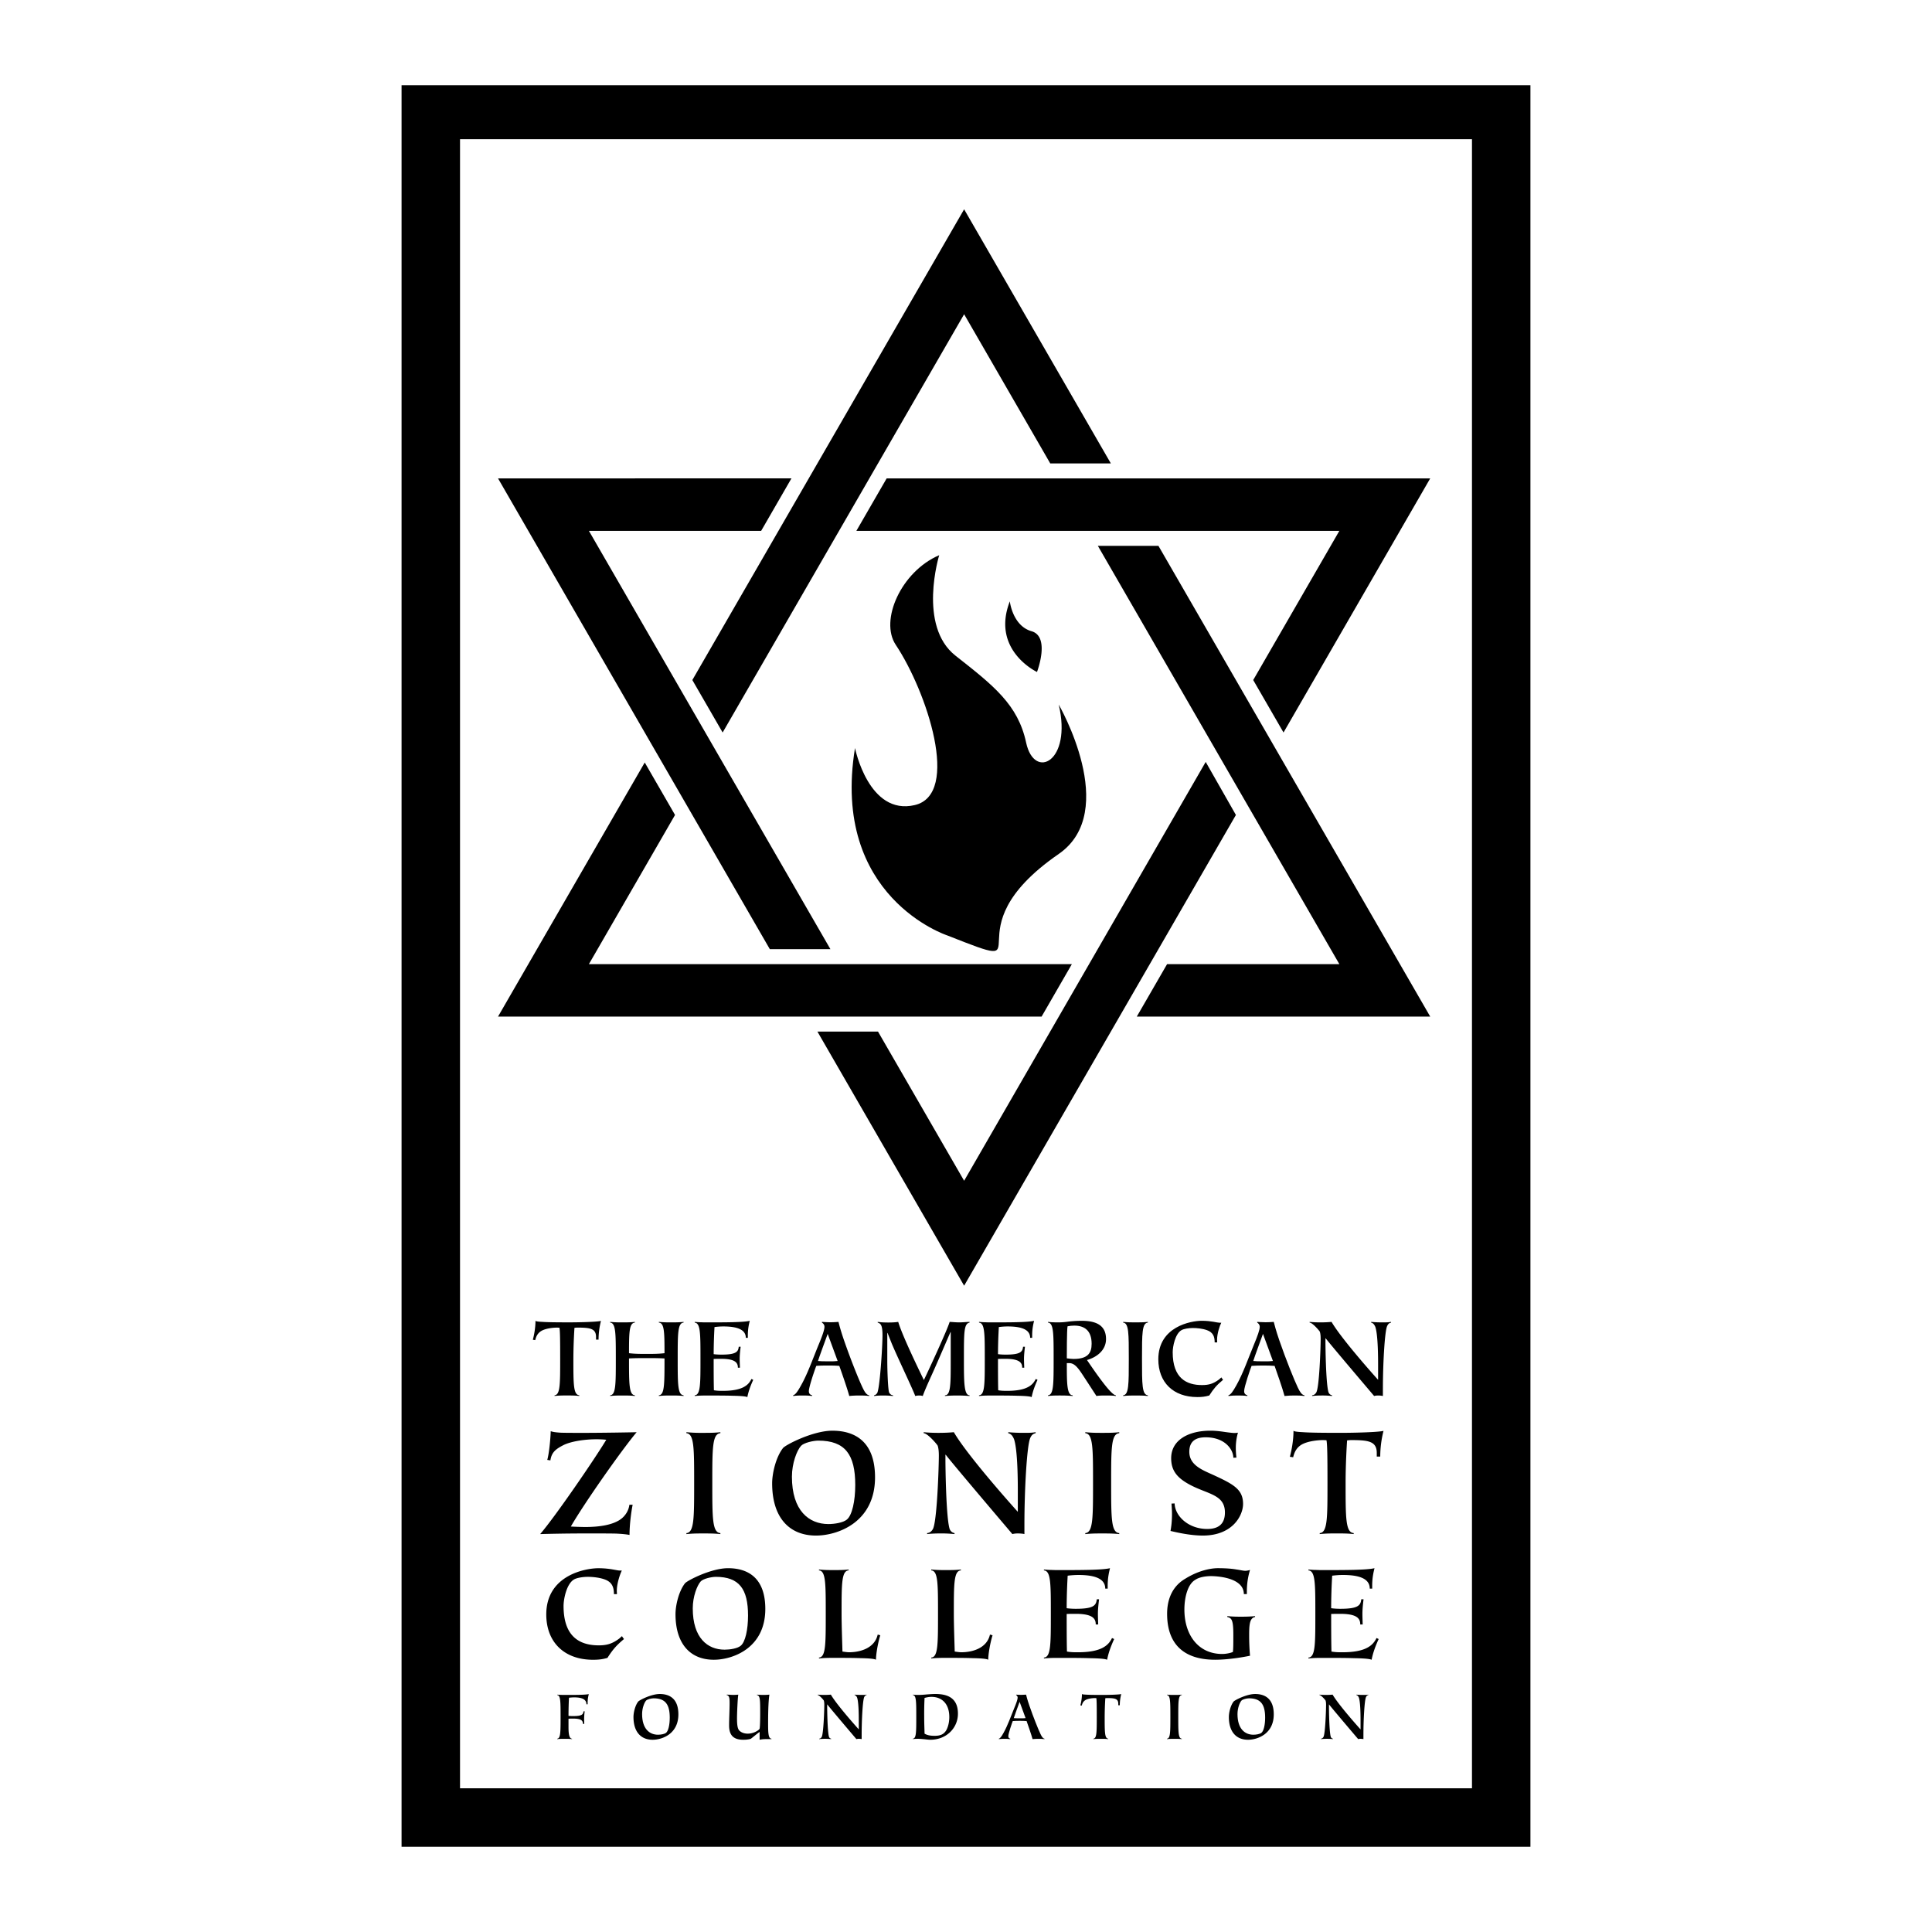 <svg xmlns="http://www.w3.org/2000/svg" width="2500" height="2500" viewBox="0 0 192.756 192.756"><g fill-rule="evenodd" clip-rule="evenodd"><path fill="#fff" d="M0 0h192.756v192.756H0V0z"/><path d="M152.691 184.252V8.504H40.064v175.748h112.627z"/><path fill="#fff" d="M146.859 178.418V13.889H45.897v164.529h100.962z"/><path d="M82.849 94.695L58.756 52.964H75.94l3.022-5.235H49.688l27.116 46.966h6.045zM120.293 76.017l-24.102 41.788-8.592-14.883h-6.045l14.637 25.353 27.116-46.966-3.014-5.292zM88.462 47.729l-3.022 5.235h48.187l-8.594 14.883 3.024 5.235 14.636-25.353H88.462z"/><path d="M115.578 54.46h-6.045l24.094 41.731h-17.186l-3.023 5.234h29.275L115.578 54.46zM72.098 73.082l24.093-41.731 8.592 14.883h6.045L96.191 20.881 69.075 67.847l3.023 5.235zM67.348 81.309l-3.022-5.235-14.638 25.352h54.232l3.021-5.235H58.756l8.592-14.882z"/><path d="M94.518 93.331s-11.653-3.794-9.214-18.699c0 0 1.355 6.775 5.962 5.691 4.607-1.084 1.202-11.341-1.897-15.989-1.626-2.439.542-7.317 4.336-8.943 0 0-2.168 7.046 1.626 10.027 3.794 2.981 6.233 4.878 7.046 8.672s4.607 1.897 3.252-3.794c0 0 6.168 10.646 0 14.905-11.382 7.859-.813 12.195-11.111 8.13z"/><path d="M103.461 67.043s-4.607-2.168-2.711-7.046c0 0 .271 2.439 2.168 2.981 1.898.542.543 4.065.543 4.065zM55.327 139.207c.562-.049.562-1.076.562-3.637 0-1.914-.012-2.801-.072-3.1-.107-.012-.215-.012-.323-.012-.131 0-.993.037-1.495.336-.311.191-.502.479-.598.908l-.239-.035c.12-.443.263-1.172.263-1.891.036.047.191.084.682.107.502.037 1.328.049 2.715.049 1.101 0 2.776-.049 3.135-.145a7.703 7.703 0 0 0-.239 1.867h-.251v-.264c0-.85-.61-.934-1.854-.934-.096 0-.216.012-.299.023a50.186 50.186 0 0 0-.108 3.088c0 2.561 0 3.588.586 3.637v.072c-.407-.049-.826-.049-1.232-.049-.418 0-.766 0-1.232.049v-.069h-.001zM60.878 139.207c.562-.049.562-1.076.562-3.637 0-2.537 0-3.566-.562-3.613v-.072c.466.049.813.049 1.232.049.407 0 .826 0 1.232-.049v.072c-.562.047-.586.922-.586 3.051.586.072 1.172.072 1.759.072.598 0 1.184 0 1.783-.072 0-2.154-.024-3.004-.562-3.051v-.072c.467.049.813.049 1.232.049.407 0 .825 0 1.232-.049v.072c-.586.047-.586 1.076-.586 3.613 0 2.561 0 3.588.586 3.637v.072c-.407-.049-.825-.049-1.232-.049-.419 0-.766 0-1.232.049v-.072c.562-.049.562-1.064.562-3.674-.599-.035-1.185-.035-1.783-.035-.574 0-1.172 0-1.759.035 0 2.561 0 3.625.586 3.674v.072c-.407-.049-.826-.049-1.232-.049-.418 0-.766 0-1.232.049v-.072zM69.312 131.885c.239.023.442.037.634.037.204.012.395.012.598.012 1.795 0 3.613 0 4.259-.156-.072.311-.191.766-.191 1.459v.24h-.203c0-.789-.778-1.137-2.238-1.137-.299 0-.586.023-.885.061a49.146 49.146 0 0 0-.083 2.703c.251.035.514.047.766.047 1.459 0 1.687-.273 1.735-.789h.191c-.048.406-.096.814-.096 1.221 0 .287.024.789.024.873h-.204c0-.443-.191-.885-1.651-.885-.263 0-.502 0-.766.012 0 .873 0 2.248.024 3.123.335.059.61.059.909.059 1.914 0 2.536-.551 2.835-1.184l.18.084c-.239.525-.466 1.1-.586 1.723-.18-.084-.73-.119-1.459-.133-.73-.023-1.639-.023-2.561-.023-.418 0-.766 0-1.232.049v-.072c.574-.049.574-1.076.574-3.637 0-2.537 0-3.566-.574-3.613v-.074zM86.718 139.207v.072c-.371-.049-.705-.049-1.053-.049-.203 0-.646.012-.933.049-.203-.766-.801-2.465-.993-3.004-.419-.035-.754-.035-1.137-.035s-.742 0-1.16.035c-.12.287-.742 2.094-.742 2.514 0 .311.191.381.323.418v.072c-.359-.049-.682-.049-1.029-.049-.287 0-.574.012-.861.049v-.072c.239-.072.443-.371.778-.969.682-1.209 1.196-2.705 1.771-4.092.347-.838.575-1.459.575-1.771 0-.227-.144-.346-.251-.418v-.072c.036 0 .455.037.837.037.263 0 .538-.014.813-.037.048.191.215.861.551 1.83.67 1.939 1.471 3.924 1.842 4.703.203.43.394.752.669.789z"/><path d="M82.579 133.082c-.144.395-.849 2.309-.969 2.703.18.023.502.035.981.035.562 0 .706 0 .981-.035-.096-.24-.849-2.332-.993-2.703z" fill="#fff"/><path d="M87.21 139.207c.155-.037.203-.096.287-.191.275-.311.55-4.666.55-5.791 0-1.076-.203-1.172-.478-1.268v-.072c.347.049.706.061 1.065.061.323 0 .682-.012.981-.061.407 1.352 1.914 4.475 2.56 5.803.431-.885 2.321-4.965 2.572-5.803.311.012.622.049.933.049.359 0 .694-.037 1.052-.049v.072c-.562.107-.562.945-.562 3.625 0 2.273 0 3.625.562 3.625v.072a13.966 13.966 0 0 0-1.244-.049c-.407 0-.801.012-1.208.049v-.072c.574 0 .574-1.125.574-3.422v-2.883h-.024c-.191.418-1.28 2.979-1.831 4.188-.55 1.207-.813 1.83-.933 2.189a1.08 1.08 0 0 0-.347-.049c-.132 0-.275.012-.407.049-.203-.6-1.783-3.889-2.356-5.266l-.407-1.027h-.024v2.799c0 .957.072 2.955.191 3.158.108.191.24.252.383.264v.072a9.139 9.139 0 0 0-1.005-.049c-.299 0-.586.012-.885.049v-.072h.001zM97.678 131.885c.24.023.443.037.635.037.203.012.395.012.598.012 1.795 0 3.613 0 4.26-.156-.072.311-.191.766-.191 1.459v.24h-.203c0-.789-.779-1.137-2.238-1.137-.299 0-.586.023-.885.061a48.846 48.846 0 0 0-.084 2.703c.252.035.514.047.766.047 1.459 0 1.688-.273 1.734-.789h.191c-.047.406-.096.814-.096 1.221 0 .287.023.789.023.873h-.203c0-.443-.191-.885-1.65-.885-.264 0-.502 0-.766.012 0 .873 0 2.248.023 3.123.336.059.611.059.91.059 1.914 0 2.535-.551 2.834-1.184l.18.084c-.238.525-.467 1.1-.586 1.723-.18-.084-.73-.119-1.459-.133-.73-.023-1.639-.023-2.561-.023-.418 0-.766 0-1.232.049v-.072c.574-.049.574-1.076.574-3.637 0-2.537 0-3.566-.574-3.613v-.074zM104.559 139.207c.562-.049.562-1.076.562-3.637 0-2.537 0-3.566-.562-3.613v-.072c.191.023.357.037.514.037.156.012.311.012.49.012.443 0 .742-.037 1.078-.084.346-.037.717-.072 1.291-.072 1.592 0 2.416.562 2.416 1.818 0 1.102-.896 1.807-1.9 2.094.143.203.848 1.268 1.555 2.189.646.85 1.113 1.328 1.328 1.328v.072c-.336-.049-.682-.049-1.029-.049-.299 0-.623 0-.91.049l-1.256-1.928c-.537-.824-.896-1.352-1.459-1.352h-.24c0 2.01 0 3.207.588 3.207v.072c-.42-.037-.814-.049-1.232-.049-.42 0-.766 0-1.232.049v-.071h-.002z"/><path d="M107.105 135.582c1.412 0 1.807-.574 1.807-1.508 0-1.305-.693-1.818-1.734-1.818-.227 0-.455.023-.67.072-.072.383-.072 2.799-.072 3.193.205.024.466.061.669.061z" fill="#fff"/><path d="M112.059 139.207c.562-.049.562-1.076.562-3.637 0-2.537 0-3.566-.562-3.613v-.072c.467.049.814.049 1.232.049.408 0 .826 0 1.232-.049v.072c-.586.047-.586 1.076-.586 3.613 0 2.561 0 3.588.586 3.637v.072c-.406-.049-.824-.049-1.232-.049-.418 0-.766 0-1.232.049v-.072zM121.188 133.932c0-.611-.18-1.006-.766-1.221-.467-.168-1.029-.215-1.412-.215-.418 0-.91.082-1.137.215-.635.371-.873 1.65-.873 2.201 0 2.607 1.387 3.277 2.93 3.277.707 0 1.137-.154 1.664-.537.084-.061.168-.156.264-.229.047.084.107.168.168.24-.658.549-.945.896-1.377 1.566-.418.119-.73.156-1.195.156-2.406 0-3.889-1.473-3.889-3.77 0-3.266 3.266-3.84 4.33-3.84.49 0 .873.047 1.16.096s.49.096.6.096h.191c-.145.287-.42 1.064-.42 1.699 0 .084.012.166.012.264h-.25v.002zM130.146 139.207v.072c-.369-.049-.705-.049-1.053-.049-.203 0-.646.012-.934.049-.203-.766-.801-2.465-.992-3.004-.418-.035-.754-.035-1.137-.035s-.742 0-1.16.035c-.119.287-.742 2.094-.742 2.514 0 .311.191.381.324.418v.072c-.359-.049-.684-.049-1.029-.049-.287 0-.574.012-.861.049v-.072c.238-.072.441-.371.777-.969.682-1.209 1.197-2.705 1.77-4.092.348-.838.576-1.459.576-1.771 0-.227-.145-.346-.252-.418v-.072c.035 0 .455.037.838.037.262 0 .537-.014.812-.037.049.191.217.861.551 1.83.67 1.939 1.471 3.924 1.842 4.703.204.43.395.752.67.789z"/><path d="M126.008 133.082c-.145.395-.85 2.309-.969 2.703.18.023.502.035.98.035.562 0 .705 0 .98-.035-.095-.24-.849-2.332-.991-2.703z" fill="#fff"/><path d="M130.914 139.207c.168-.023.287-.084.406-.275.312-.479.443-4.547.443-5.348 0-.299-.023-.539-.084-.719-.023-.07-.717-.896-1.018-.908v-.072c.359.037.719.049 1.078.049.371 0 .74-.012 1.111-.049.838 1.447 3.445 4.451 4.643 5.779v-1.484c0-.598 0-2.979-.275-3.793-.096-.215-.191-.371-.418-.43v-.072c.357.037.74.049 1.111.049.396 0 .588 0 .875-.049v.072c-.217.047-.312.168-.396.359-.238.549-.418 3.721-.418 6.293v.67a2.245 2.245 0 0 0-.479-.049c-.131 0-.264.012-.395.049-.395-.467-4.414-5.193-4.834-5.756h-.023v.42c0 .311.035 3.936.287 4.904.061.24.238.336.371.359v.072a9.157 9.157 0 0 0-1.006-.049c-.334 0-.658.012-.98.049v-.071h.001zM63.12 150.129c-.132.641-.312 1.941-.312 3.012-.346-.066-.691-.1-1.316-.133-.608-.016-1.513-.016-2.994-.016-2.287 0-4.047.049-4.606.064 1.53-1.775 5.445-7.502 6.597-9.41a9.241 9.241 0 0 0-1.02-.049c-1.036 0-2.467.182-3.273.592-.773.396-1.168.725-1.283 1.514l-.312-.049c.165-.576.312-1.908.345-2.863.247.084.494.115.971.148.494.018 1.217.018 2.418.018 1.727 0 4.771-.051 5.182-.066-1.53 1.826-5.248 7.123-6.564 9.41.46.033 1.299.049 1.398.049 1.678 0 2.748-.264 3.422-.674.674-.412.97-1.07 1.02-1.547h.327zM68.483 152.959c.773-.066.773-1.48.773-5.002 0-3.486 0-4.902-.773-4.967v-.1a15.13 15.13 0 0 0 1.695.066c.559 0 1.135 0 1.694-.066v.1c-.806.064-.806 1.48-.806 4.967 0 3.521 0 4.936.806 5.002v.098c-.559-.064-1.135-.064-1.694-.064-.576 0-1.053 0-1.695.064v-.098zM77.037 147.99c0-.971.362-2.6 1.086-3.52.247-.312 2.977-1.729 4.918-1.729 2.172 0 4.261 1.004 4.261 4.656 0 4.508-3.751 5.807-5.889 5.807-2.665.001-4.376-1.792-4.376-5.214z"/><path d="M82.647 152.055c.608 0 1.464-.133 1.842-.445.526-.428.839-1.842.839-3.455 0-3.027-1.004-4.424-3.686-4.424-.493 0-1.447.213-1.727.525-.411.461-.905 1.727-.905 3.076.001 3.389 1.696 4.723 3.637 4.723z" fill="#fff"/><path d="M92.501 152.959c.23-.033.395-.115.559-.379.428-.658.609-6.252.609-7.354 0-.41-.033-.74-.115-.986-.033-.1-.987-1.234-1.398-1.25v-.1c.494.049.987.066 1.48.066.51 0 1.02-.018 1.53-.066 1.151 1.99 4.738 6.119 6.382 7.945v-2.039c0-.822 0-4.098-.379-5.215-.131-.297-.262-.51-.574-.592v-.1c.492.049 1.02.066 1.529.066.543 0 .807 0 1.201-.066v.1c-.297.064-.428.229-.543.492-.328.758-.576 5.117-.576 8.654v.92c-.164-.049-.525-.064-.658-.064-.18 0-.361.016-.543.064-.543-.641-6.07-7.139-6.646-7.912h-.033v.576c0 .428.049 5.412.395 6.744.082.33.329.461.51.494v.098a13.044 13.044 0 0 0-1.382-.064c-.46 0-.904.016-1.349.064v-.096h.001zM108.279 152.959c.773-.066.773-1.48.773-5.002 0-3.486 0-4.902-.773-4.967v-.1c.641.066 1.119.066 1.693.066.561 0 1.137 0 1.695-.066v.1c-.807.064-.807 1.48-.807 4.967 0 3.521 0 4.936.807 5.002v.098c-.559-.064-1.135-.064-1.695-.064-.574 0-1.053 0-1.693.064v-.098zM123.051 145.441c0-.807-.822-2.041-2.764-2.041-1.02 0-1.629.412-1.629 1.447 0 1.35 1.334 1.826 2.451 2.336 1.959.906 2.912 1.416 2.912 2.863 0 1.15-1.037 3.158-4.014 3.158-1.365 0-2.863-.379-3.225-.461.066-.377.148-.855.148-1.744 0-.031 0-.344-.049-.986l.312-.016c.031 1.266 1.381 2.549 3.256 2.549.938 0 1.762-.346 1.762-1.645 0-1.811-1.729-1.811-3.521-2.781-1.283-.689-1.842-1.43-1.842-2.631 0-1.826 1.744-2.748 3.914-2.748.461 0 .922.049 1.48.133.346.049.758.098.922.098.133 0 .246-.016.346-.033a5.49 5.49 0 0 0-.213 1.547c0 .182.016.625.064.938l-.31.017zM131.67 152.959c.773-.066.773-1.48.773-5.002 0-2.631-.018-3.85-.1-4.26-.148-.018-.297-.018-.443-.018-.182 0-1.367.051-2.057.461-.428.264-.691.658-.822 1.25l-.33-.049c.164-.609.361-1.611.361-2.6.051.066.264.115.939.148.689.049 1.826.066 3.734.066 1.512 0 3.816-.066 4.309-.197a10.625 10.625 0 0 0-.328 2.566h-.346v-.363c0-1.168-.84-1.283-2.551-1.283-.131 0-.295.018-.41.033-.033.51-.148 2.336-.148 4.244 0 3.521 0 4.936.807 5.002v.098c-.561-.064-1.135-.064-1.695-.064-.576 0-1.053 0-1.693.064v-.096zM61.252 159.045c0-.732-.215-1.207-.919-1.465-.56-.201-1.235-.258-1.695-.258-.502 0-1.091.1-1.364.258-.761.445-1.048 1.982-1.048 2.643 0 3.129 1.666 3.934 3.518 3.934.847 0 1.364-.186 1.996-.646.101-.07.202-.186.316-.271.058.1.129.201.201.287-.79.66-1.135 1.076-1.652 1.881-.502.143-.875.188-1.436.188-2.886 0-4.667-1.768-4.667-4.525 0-3.92 3.92-4.609 5.199-4.609.588 0 1.048.059 1.393.115.345.059.589.115.718.115h.229c-.172.344-.502 1.277-.502 2.039 0 .1.014.201.014.316h-.301v-.002zM67.395 161.041c0-.848.315-2.27.947-3.074.216-.271 2.6-1.508 4.294-1.508 1.896 0 3.719.877 3.719 4.064 0 3.936-3.274 5.07-5.141 5.07-2.326.001-3.819-1.566-3.819-4.552z"/><path d="M72.292 164.588c.531 0 1.278-.115 1.608-.389.459-.373.732-1.607.732-3.016 0-2.643-.876-3.861-3.217-3.861-.431 0-1.264.186-1.508.459-.359.402-.79 1.508-.79 2.686.001 2.957 1.48 4.121 3.175 4.121z" fill="#fff"/><path d="M84.668 156.676c-.704.057-.704 1.291-.704 4.336 0 1.25.086 3.475.086 3.762.187.029.488.072.661.072 1.105 0 2.556-.402 2.857-1.766l.259.072c-.244.775-.431 1.895-.431 2.441-.172-.102-.761-.145-1.522-.158-.775-.029-1.737-.029-2.685-.029-.503 0-.919 0-1.479.057v-.086c.675-.057.675-1.293.675-4.365 0-3.045 0-4.279-.675-4.336v-.086c.561.057.977.057 1.479.057.488 0 .99 0 1.479-.057v.086zM95.868 156.676c-.704.057-.704 1.291-.704 4.336 0 1.25.086 3.475.086 3.762.187.029.489.072.661.072 1.105 0 2.556-.402 2.857-1.766l.26.072c-.244.775-.432 1.895-.432 2.441-.172-.102-.76-.145-1.521-.158-.776-.029-1.738-.029-2.686-.029-.502 0-.919 0-1.479.057v-.086c.675-.057.675-1.293.675-4.365 0-3.045 0-4.279-.675-4.336v-.086c.56.057.977.057 1.479.057.488 0 .991 0 1.479-.057v.086zM104.152 156.59c.287.027.531.043.762.043.244.014.473.014.717.014 2.154 0 4.338 0 5.113-.188-.086.373-.23.92-.23 1.752v.287h-.244c0-.947-.934-1.363-2.686-1.363a8.84 8.84 0 0 0-1.062.072c-.027.473-.1 1.822-.1 3.244.301.043.617.059.918.059 1.752 0 2.025-.33 2.084-.947h.229c-.057.486-.115.975-.115 1.463 0 .346.029.949.029 1.049h-.244c0-.531-.23-1.062-1.982-1.062-.314 0-.604 0-.918.014 0 1.049 0 2.701.027 3.748.402.072.732.072 1.092.072 2.299 0 3.045-.66 3.404-1.422l.215.102c-.287.631-.561 1.32-.703 2.068-.217-.102-.877-.145-1.752-.158-.877-.029-1.969-.029-3.074-.029-.502 0-.918 0-1.479.057v-.086c.689-.057.689-1.293.689-4.365 0-3.045 0-4.279-.689-4.336v-.088h-.001zM125.217 161.328c-.574.1-.588.891-.588 1.881 0 .646.029 1.32.086 1.982-.588.129-2.154.402-3.475.402-3.23 0-4.797-1.652-4.797-4.582 0-2.514 1.537-3.332 1.838-3.518 1.58-.977 2.9-1.035 3.203-1.035.891 0 1.479.059 1.881.131.416.057.66.129.877.129.156 0 .344-.043.473-.086-.1.344-.316 1.09-.316 2.139v.273h-.301c0-1.795-3.145-1.795-3.275-1.795-.516 0-1.176.1-1.551.359-.803.443-1.105 1.838-1.105 2.971 0 2.615 1.451 4.438 3.764 4.438.373 0 .818-.086 1.076-.201.043-.357.043-.918.043-1.723 0-1.479-.172-1.666-.604-1.766v-.086c.604.057.963.057 1.422.057.488 0 .92-.014 1.35-.057v.087h-.001zM130.541 156.59c.289.027.533.043.762.043.244.014.475.014.719.014 2.154 0 4.336 0 5.111-.188-.086.373-.229.92-.229 1.752v.287h-.244c0-.947-.934-1.363-2.686-1.363-.359 0-.705.029-1.062.072a56.855 56.855 0 0 0-.102 3.244c.303.043.617.059.92.059 1.752 0 2.023-.33 2.082-.947h.229c-.057.486-.113.975-.113 1.463 0 .346.027.949.027 1.049h-.244c0-.531-.229-1.062-1.98-1.062-.316 0-.604 0-.92.014 0 1.049 0 2.701.029 3.748.402.072.732.072 1.092.072 2.297 0 3.043-.66 3.402-1.422l.215.102c-.287.631-.559 1.32-.703 2.068-.215-.102-.875-.145-1.752-.158-.875-.029-1.967-.029-3.072-.029-.504 0-.92 0-1.48.057v-.086c.689-.057.689-1.293.689-4.365 0-3.045 0-4.279-.689-4.336v-.088h-.001zM55.592 173.469c.337-.029.337-.646.337-2.184 0-1.521 0-2.139-.337-2.168v-.043c.144.014.266.021.38.021.122.008.237.008.359.008 1.042 0 2.025 0 2.413-.08-.043.188-.115.445-.115.869v.145h-.122c0-.482-.424-.689-1.213-.689-.172 0-.352.014-.524.035-.021.258-.05 1.02-.05 1.811.151.014.301.021.459.021.876 0 1.012-.166 1.034-.475h.122a6.356 6.356 0 0 0-.057.732c0 .18.014.48.014.523h-.122c-.029-.279-.086-.531-.991-.531-.151 0-.309 0-.459.016v.768c0 .43 0 1.221.351 1.221v.043c-.251-.029-.488-.029-.739-.029s-.459 0-.739.029v-.043h-.001zM63.202 171.301c0-.424.158-1.135.474-1.537.107-.137 1.3-.754 2.147-.754.948 0 1.859.438 1.859 2.031 0 1.969-1.637 2.535-2.57 2.535-1.163 0-1.91-.783-1.91-2.275z"/><path d="M65.651 173.074c.266 0 .639-.059.804-.193.23-.188.366-.805.366-1.508 0-1.322-.438-1.932-1.609-1.932-.215 0-.631.092-.754.229-.179.201-.395.754-.395 1.344.001 1.478.74 2.06 1.588 2.06z" fill="#fff"/><path d="M75.788 172.793c-.287.195-.811.654-.89.689-.093.037-.352.094-.74.094-1.077 0-1.415-.553-1.415-1.43 0-.674.05-1.529.05-2.225 0-.48-.021-.754-.294-.805v-.043c.229.008.574.029.653.029.093 0 .373-.008.51-.029-.065.295-.13 1.854-.13 2.369 0 .625.051 1.049.244 1.229.266.258.632.295.826.295.632 0 1.12-.367 1.177-.475.058-.107.065-1.314.065-1.422 0-1.508 0-1.889-.323-1.953v-.043c.223.021.445.029.668.029.187 0 .38-.008.574-.029-.079.488-.129 1.379-.129 2.807 0 .891 0 1.588.337 1.588v.043h-.187c-.589 0-.653 0-.998.064v-.782h.002zM81.732 173.469c.101-.014.172-.051.244-.166.187-.287.265-2.729.265-3.209 0-.18-.014-.322-.05-.43-.014-.045-.43-.539-.61-.547v-.043c.216.021.431.029.646.029.223 0 .445-.008.668-.029.502.869 2.068 2.672 2.786 3.469v-.891c0-.359 0-1.789-.166-2.275-.057-.131-.115-.223-.251-.26v-.043c.215.021.445.029.667.029.237 0 .352 0 .524-.029v.043c-.129.029-.187.102-.237.215-.144.332-.251 2.234-.251 3.777v.402a1.425 1.425 0 0 0-.287-.029.916.916 0 0 0-.237.029c-.237-.279-2.649-3.115-2.9-3.453h-.015v.25c0 .188.021 2.363.172 2.945a.28.28 0 0 0 .223.215v.043a5.801 5.801 0 0 0-.604-.029 5.41 5.41 0 0 0-.588.029v-.042h.001zM92.81 173.576c-.101 0-.331-.021-.574-.051-.237-.021-.481-.043-.618-.043-.179 0-.359 0-.539.029v-.043c.338-.029.338-.646.338-2.184 0-1.521 0-2.139-.338-2.168v-.043c.108.014.194.021.273.021.086.008.172.008.266.008.266 0 .574-.021.876-.051.294-.021.589-.043.804-.043 1.091 0 2.276.287 2.276 1.967 0 1.416-1.134 2.601-2.764 2.601z"/><path d="M94.712 171.307c0-1.312-.732-2.01-1.773-2.01-.237 0-.467.043-.696.107a32.42 32.42 0 0 0-.036 1.881c0 .732.036 1.502.036 1.682.251.143.531.215 1.012.215.696 0 .919-.236 1.091-.459.129-.166.366-.684.366-1.416z" fill="#fff"/><path d="M104.211 173.469v.043c-.223-.029-.424-.029-.633-.029-.121 0-.387.008-.559.029-.123-.459-.482-1.479-.596-1.803-.252-.021-.453-.021-.684-.021-.229 0-.445 0-.695.021-.072.172-.445 1.258-.445 1.508 0 .188.115.23.193.252v.043c-.215-.029-.41-.029-.617-.029-.172 0-.346.008-.518.029v-.043c.145-.043.266-.223.467-.582.41-.725.719-1.623 1.062-2.455.209-.502.346-.877.346-1.062 0-.137-.086-.209-.152-.252v-.043c.023 0 .273.021.504.021.158 0 .322-.008.488-.021.027.115.129.518.33 1.098.402 1.164.883 2.355 1.105 2.822.125.259.238.452.404.474z"/><path d="M101.727 169.793c-.086.236-.51 1.385-.582 1.623.107.014.303.02.59.02.336 0 .422 0 .588-.02-.057-.145-.511-1.4-.596-1.623z" fill="#fff"/><path d="M109.086 173.469c.338-.029.338-.646.338-2.184 0-1.148-.008-1.68-.043-1.859-.064-.006-.129-.006-.193-.006-.08 0-.596.021-.898.199-.186.115-.301.287-.359.547l-.143-.021c.072-.266.158-.703.158-1.135.021.029.113.051.408.064.303.021.797.029 1.631.029.66 0 1.666-.029 1.881-.086a4.6 4.6 0 0 0-.145 1.119h-.15v-.158c0-.51-.365-.559-1.113-.559-.057 0-.129.006-.18.014a30.71 30.71 0 0 0-.064 1.852c0 1.537 0 2.154.352 2.184v.043c-.244-.029-.494-.029-.738-.029-.252 0-.459 0-.74.029v-.043h-.002zM116.43 173.469c.338-.029.338-.646.338-2.184 0-1.521 0-2.139-.338-2.168v-.043c.279.029.488.029.74.029.244 0 .494 0 .738-.029v.043c-.352.029-.352.646-.352 2.168 0 1.537 0 2.154.352 2.184v.043c-.244-.029-.494-.029-.738-.029-.252 0-.461 0-.74.029v-.043zM122.604 171.301c0-.424.158-1.135.475-1.537.107-.137 1.299-.754 2.146-.754.947 0 1.859.438 1.859 2.031 0 1.969-1.637 2.535-2.57 2.535-1.164 0-1.91-.783-1.91-2.275z"/><path d="M125.053 173.074c.266 0 .639-.059.803-.193.23-.188.367-.805.367-1.508 0-1.322-.438-1.932-1.609-1.932-.215 0-.631.092-.754.229-.18.201-.395.754-.395 1.344 0 1.478.74 2.06 1.588 2.06z" fill="#fff"/><path d="M131.793 173.469c.1-.014.172-.051.244-.166.186-.287.266-2.729.266-3.209 0-.18-.014-.322-.051-.43-.014-.045-.43-.539-.609-.547v-.043c.215.021.43.029.646.029.221 0 .443-.008.666-.029.504.869 2.068 2.672 2.787 3.469v-.891c0-.359 0-1.789-.166-2.275-.057-.131-.113-.223-.25-.26v-.043c.215.021.445.029.666.029.238 0 .354 0 .525-.029v.043c-.129.029-.188.102-.236.215-.145.332-.252 2.234-.252 3.777v.402a1.432 1.432 0 0 0-.287-.029.898.898 0 0 0-.236.029c-.238-.279-2.65-3.115-2.902-3.453h-.014v.25c0 .188.021 2.363.172 2.945a.282.282 0 0 0 .223.215v.043c-.201-.021-.402-.029-.604-.029s-.395.008-.588.029v-.042z"/></g></svg>